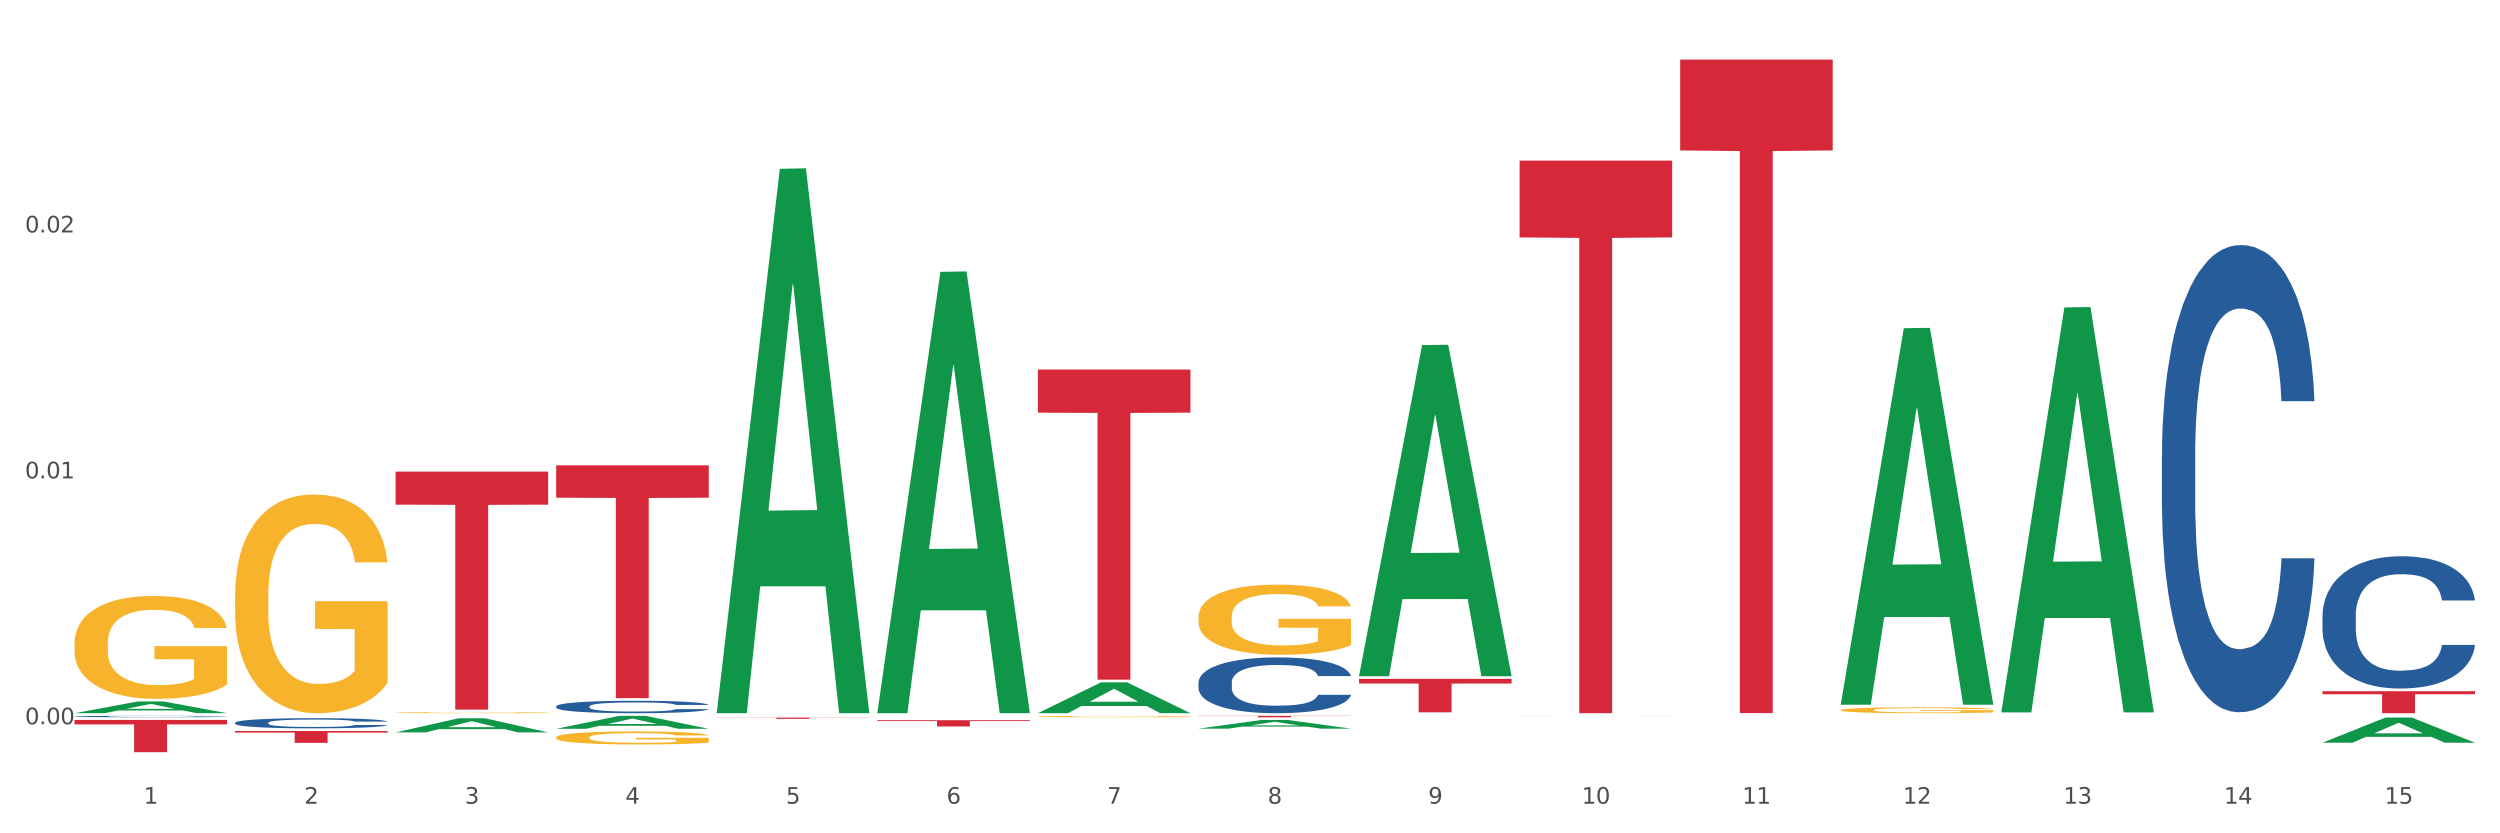 <?xml version="1.0" encoding="utf-8" standalone="no"?>
<!DOCTYPE svg PUBLIC "-//W3C//DTD SVG 1.1//EN"
  "http://www.w3.org/Graphics/SVG/1.1/DTD/svg11.dtd">
<svg xmlns:xlink="http://www.w3.org/1999/xlink" width="1080pt" height="360pt" viewBox="0 0 1080 360" xmlns="http://www.w3.org/2000/svg" version="1.1">
 <rect x="0" y="0" width="1080" height="360" fill="#333333" stroke="none"/>
 <defs>
  <style type="text/css">*{stroke-linejoin: round; stroke-linecap: butt}</style>
 </defs>
 <g id="figure_1">
  <g id="patch_1">
   <path d="M 0 360 
L 1080 360 
L 1080 0 
L 0 0 
z
" style="fill: #ffffff; stroke: #ffffff; stroke-linejoin: miter"/>
  </g>
  <g id="axes_1">
   <g id="matplotlib.axis_1">
    <g id="xtick_1">
     <g id="text_1">
      <!-- 1 -->
      <g style="fill: #4d4d4d" transform="translate(62.07 347.204) scale(0.096 -0.096)">
       <defs>
        <path id="DejaVuSans-31" d="M 794 531 
L 1825 531 
L 1825 4091 
L 703 3866 
L 703 4441 
L 1819 4666 
L 2450 4666 
L 2450 531 
L 3481 531 
L 3481 0 
L 794 0 
L 794 531 
z
" transform="scale(0.016)"/>
       </defs>
       <use xlink:href="#DejaVuSans-31"/>
      </g>
     </g>
    </g>
    <g id="xtick_2">
     <g id="text_2">
      <!-- 2 -->
      <g style="fill: #4d4d4d" transform="translate(131.436 347.204) scale(0.096 -0.096)">
       <defs>
        <path id="DejaVuSans-32" d="M 1228 531 
L 3431 531 
L 3431 0 
L 469 0 
L 469 531 
Q 828 903 1448 1529 
Q 2069 2156 2228 2338 
Q 2531 2678 2651 2914 
Q 2772 3150 2772 3378 
Q 2772 3750 2511 3984 
Q 2250 4219 1831 4219 
Q 1534 4219 1204 4116 
Q 875 4013 500 3803 
L 500 4441 
Q 881 4594 1212 4672 
Q 1544 4750 1819 4750 
Q 2544 4750 2975 4387 
Q 3406 4025 3406 3419 
Q 3406 3131 3298 2873 
Q 3191 2616 2906 2266 
Q 2828 2175 2409 1742 
Q 1991 1309 1228 531 
z
" transform="scale(0.016)"/>
       </defs>
       <use xlink:href="#DejaVuSans-32"/>
      </g>
     </g>
    </g>
    <g id="xtick_3">
     <g id="text_3">
      <!-- 3 -->
      <g style="fill: #4d4d4d" transform="translate(200.802 347.204) scale(0.096 -0.096)">
       <defs>
        <path id="DejaVuSans-33" d="M 2597 2516 
Q 3050 2419 3304 2112 
Q 3559 1806 3559 1356 
Q 3559 666 3084 287 
Q 2609 -91 1734 -91 
Q 1441 -91 1130 -33 
Q 819 25 488 141 
L 488 750 
Q 750 597 1062 519 
Q 1375 441 1716 441 
Q 2309 441 2620 675 
Q 2931 909 2931 1356 
Q 2931 1769 2642 2001 
Q 2353 2234 1838 2234 
L 1294 2234 
L 1294 2753 
L 1863 2753 
Q 2328 2753 2575 2939 
Q 2822 3125 2822 3475 
Q 2822 3834 2567 4026 
Q 2313 4219 1838 4219 
Q 1578 4219 1281 4162 
Q 984 4106 628 3988 
L 628 4550 
Q 988 4650 1302 4700 
Q 1616 4750 1894 4750 
Q 2613 4750 3031 4423 
Q 3450 4097 3450 3541 
Q 3450 3153 3228 2886 
Q 3006 2619 2597 2516 
z
" transform="scale(0.016)"/>
       </defs>
       <use xlink:href="#DejaVuSans-33"/>
      </g>
     </g>
    </g>
    <g id="xtick_4">
     <g id="text_4">
      <!-- 4 -->
      <g style="fill: #4d4d4d" transform="translate(270.169 347.204) scale(0.096 -0.096)">
       <defs>
        <path id="DejaVuSans-34" d="M 2419 4116 
L 825 1625 
L 2419 1625 
L 2419 4116 
z
M 2253 4666 
L 3047 4666 
L 3047 1625 
L 3713 1625 
L 3713 1100 
L 3047 1100 
L 3047 0 
L 2419 0 
L 2419 1100 
L 313 1100 
L 313 1709 
L 2253 4666 
z
" transform="scale(0.016)"/>
       </defs>
       <use xlink:href="#DejaVuSans-34"/>
      </g>
     </g>
    </g>
    <g id="xtick_5">
     <g id="text_5">
      <!-- 5 -->
      <g style="fill: #4d4d4d" transform="translate(339.535 347.204) scale(0.096 -0.096)">
       <defs>
        <path id="DejaVuSans-35" d="M 691 4666 
L 3169 4666 
L 3169 4134 
L 1269 4134 
L 1269 2991 
Q 1406 3038 1543 3061 
Q 1681 3084 1819 3084 
Q 2600 3084 3056 2656 
Q 3513 2228 3513 1497 
Q 3513 744 3044 326 
Q 2575 -91 1722 -91 
Q 1428 -91 1123 -41 
Q 819 9 494 109 
L 494 744 
Q 775 591 1075 516 
Q 1375 441 1709 441 
Q 2250 441 2565 725 
Q 2881 1009 2881 1497 
Q 2881 1984 2565 2268 
Q 2250 2553 1709 2553 
Q 1456 2553 1204 2497 
Q 953 2441 691 2322 
L 691 4666 
z
" transform="scale(0.016)"/>
       </defs>
       <use xlink:href="#DejaVuSans-35"/>
      </g>
     </g>
    </g>
    <g id="xtick_6">
     <g id="text_6">
      <!-- 6 -->
      <g style="fill: #4d4d4d" transform="translate(408.901 347.204) scale(0.096 -0.096)">
       <defs>
        <path id="DejaVuSans-36" d="M 2113 2584 
Q 1688 2584 1439 2293 
Q 1191 2003 1191 1497 
Q 1191 994 1439 701 
Q 1688 409 2113 409 
Q 2538 409 2786 701 
Q 3034 994 3034 1497 
Q 3034 2003 2786 2293 
Q 2538 2584 2113 2584 
z
M 3366 4563 
L 3366 3988 
Q 3128 4100 2886 4159 
Q 2644 4219 2406 4219 
Q 1781 4219 1451 3797 
Q 1122 3375 1075 2522 
Q 1259 2794 1537 2939 
Q 1816 3084 2150 3084 
Q 2853 3084 3261 2657 
Q 3669 2231 3669 1497 
Q 3669 778 3244 343 
Q 2819 -91 2113 -91 
Q 1303 -91 875 529 
Q 447 1150 447 2328 
Q 447 3434 972 4092 
Q 1497 4750 2381 4750 
Q 2619 4750 2861 4703 
Q 3103 4656 3366 4563 
z
" transform="scale(0.016)"/>
       </defs>
       <use xlink:href="#DejaVuSans-36"/>
      </g>
     </g>
    </g>
    <g id="xtick_7">
     <g id="text_7">
      <!-- 7 -->
      <g style="fill: #4d4d4d" transform="translate(478.267 347.204) scale(0.096 -0.096)">
       <defs>
        <path id="DejaVuSans-37" d="M 525 4666 
L 3525 4666 
L 3525 4397 
L 1831 0 
L 1172 0 
L 2766 4134 
L 525 4134 
L 525 4666 
z
" transform="scale(0.016)"/>
       </defs>
       <use xlink:href="#DejaVuSans-37"/>
      </g>
     </g>
    </g>
    <g id="xtick_8">
     <g id="text_8">
      <!-- 8 -->
      <g style="fill: #4d4d4d" transform="translate(547.634 347.204) scale(0.096 -0.096)">
       <defs>
        <path id="DejaVuSans-38" d="M 2034 2216 
Q 1584 2216 1326 1975 
Q 1069 1734 1069 1313 
Q 1069 891 1326 650 
Q 1584 409 2034 409 
Q 2484 409 2743 651 
Q 3003 894 3003 1313 
Q 3003 1734 2745 1975 
Q 2488 2216 2034 2216 
z
M 1403 2484 
Q 997 2584 770 2862 
Q 544 3141 544 3541 
Q 544 4100 942 4425 
Q 1341 4750 2034 4750 
Q 2731 4750 3128 4425 
Q 3525 4100 3525 3541 
Q 3525 3141 3298 2862 
Q 3072 2584 2669 2484 
Q 3125 2378 3379 2068 
Q 3634 1759 3634 1313 
Q 3634 634 3220 271 
Q 2806 -91 2034 -91 
Q 1263 -91 848 271 
Q 434 634 434 1313 
Q 434 1759 690 2068 
Q 947 2378 1403 2484 
z
M 1172 3481 
Q 1172 3119 1398 2916 
Q 1625 2713 2034 2713 
Q 2441 2713 2670 2916 
Q 2900 3119 2900 3481 
Q 2900 3844 2670 4047 
Q 2441 4250 2034 4250 
Q 1625 4250 1398 4047 
Q 1172 3844 1172 3481 
z
" transform="scale(0.016)"/>
       </defs>
       <use xlink:href="#DejaVuSans-38"/>
      </g>
     </g>
    </g>
    <g id="xtick_9">
     <g id="text_9">
      <!-- 9 -->
      <g style="fill: #4d4d4d" transform="translate(617 347.204) scale(0.096 -0.096)">
       <defs>
        <path id="DejaVuSans-39" d="M 703 97 
L 703 672 
Q 941 559 1184 500 
Q 1428 441 1663 441 
Q 2288 441 2617 861 
Q 2947 1281 2994 2138 
Q 2813 1869 2534 1725 
Q 2256 1581 1919 1581 
Q 1219 1581 811 2004 
Q 403 2428 403 3163 
Q 403 3881 828 4315 
Q 1253 4750 1959 4750 
Q 2769 4750 3195 4129 
Q 3622 3509 3622 2328 
Q 3622 1225 3098 567 
Q 2575 -91 1691 -91 
Q 1453 -91 1209 -44 
Q 966 3 703 97 
z
M 1959 2075 
Q 2384 2075 2632 2365 
Q 2881 2656 2881 3163 
Q 2881 3666 2632 3958 
Q 2384 4250 1959 4250 
Q 1534 4250 1286 3958 
Q 1038 3666 1038 3163 
Q 1038 2656 1286 2365 
Q 1534 2075 1959 2075 
z
" transform="scale(0.016)"/>
       </defs>
       <use xlink:href="#DejaVuSans-39"/>
      </g>
     </g>
    </g>
    <g id="xtick_10">
     <g id="text_10">
      <!-- 10 -->
      <g style="fill: #4d4d4d" transform="translate(683.312 347.204) scale(0.096 -0.096)">
       <defs>
        <path id="DejaVuSans-30" d="M 2034 4250 
Q 1547 4250 1301 3770 
Q 1056 3291 1056 2328 
Q 1056 1369 1301 889 
Q 1547 409 2034 409 
Q 2525 409 2770 889 
Q 3016 1369 3016 2328 
Q 3016 3291 2770 3770 
Q 2525 4250 2034 4250 
z
M 2034 4750 
Q 2819 4750 3233 4129 
Q 3647 3509 3647 2328 
Q 3647 1150 3233 529 
Q 2819 -91 2034 -91 
Q 1250 -91 836 529 
Q 422 1150 422 2328 
Q 422 3509 836 4129 
Q 1250 4750 2034 4750 
z
" transform="scale(0.016)"/>
       </defs>
       <use xlink:href="#DejaVuSans-31"/>
       <use xlink:href="#DejaVuSans-30" transform="translate(63.623 0)"/>
      </g>
     </g>
    </g>
    <g id="xtick_11">
     <g id="text_11">
      <!-- 11 -->
      <g style="fill: #4d4d4d" transform="translate(752.678 347.204) scale(0.096 -0.096)">
       <use xlink:href="#DejaVuSans-31"/>
       <use xlink:href="#DejaVuSans-31" transform="translate(63.623 0)"/>
      </g>
     </g>
    </g>
    <g id="xtick_12">
     <g id="text_12">
      <!-- 12 -->
      <g style="fill: #4d4d4d" transform="translate(822.044 347.204) scale(0.096 -0.096)">
       <use xlink:href="#DejaVuSans-31"/>
       <use xlink:href="#DejaVuSans-32" transform="translate(63.623 0)"/>
      </g>
     </g>
    </g>
    <g id="xtick_13">
     <g id="text_13">
      <!-- 13 -->
      <g style="fill: #4d4d4d" transform="translate(891.411 347.204) scale(0.096 -0.096)">
       <use xlink:href="#DejaVuSans-31"/>
       <use xlink:href="#DejaVuSans-33" transform="translate(63.623 0)"/>
      </g>
     </g>
    </g>
    <g id="xtick_14">
     <g id="text_14">
      <!-- 14 -->
      <g style="fill: #4d4d4d" transform="translate(960.777 347.204) scale(0.096 -0.096)">
       <use xlink:href="#DejaVuSans-31"/>
       <use xlink:href="#DejaVuSans-34" transform="translate(63.623 0)"/>
      </g>
     </g>
    </g>
    <g id="xtick_15">
     <g id="text_15">
      <!-- 15 -->
      <g style="fill: #4d4d4d" transform="translate(1030.143 347.204) scale(0.096 -0.096)">
       <use xlink:href="#DejaVuSans-31"/>
       <use xlink:href="#DejaVuSans-35" transform="translate(63.623 0)"/>
      </g>
     </g>
    </g>
    <g id="xtick_16"/>
    <g id="xtick_17"/>
    <g id="xtick_18"/>
    <g id="xtick_19"/>
    <g id="xtick_20"/>
    <g id="xtick_21"/>
    <g id="xtick_22"/>
    <g id="xtick_23"/>
    <g id="xtick_24"/>
    <g id="xtick_25"/>
    <g id="xtick_26"/>
    <g id="xtick_27"/>
    <g id="xtick_28"/>
    <g id="xtick_29"/>
   </g>
   <g id="matplotlib.axis_2">
    <g id="ytick_1">
     <g id="text_16">
      <!-- 0.00 -->
      <g style="fill: #4d4d4d" transform="translate(10.8 312.888) scale(0.096 -0.096)">
       <defs>
        <path id="DejaVuSans-2e" d="M 684 794 
L 1344 794 
L 1344 0 
L 684 0 
L 684 794 
z
" transform="scale(0.016)"/>
       </defs>
       <use xlink:href="#DejaVuSans-30"/>
       <use xlink:href="#DejaVuSans-2e" transform="translate(63.623 0)"/>
       <use xlink:href="#DejaVuSans-30" transform="translate(95.41 0)"/>
       <use xlink:href="#DejaVuSans-30" transform="translate(159.033 0)"/>
      </g>
     </g>
    </g>
    <g id="ytick_2">
     <g id="text_17">
      <!-- 0.01 -->
      <g style="fill: #4d4d4d" transform="translate(10.8 206.654) scale(0.096 -0.096)">
       <use xlink:href="#DejaVuSans-30"/>
       <use xlink:href="#DejaVuSans-2e" transform="translate(63.623 0)"/>
       <use xlink:href="#DejaVuSans-30" transform="translate(95.41 0)"/>
       <use xlink:href="#DejaVuSans-31" transform="translate(159.033 0)"/>
      </g>
     </g>
    </g>
    <g id="ytick_3">
     <g id="text_18">
      <!-- 0.02 -->
      <g style="fill: #4d4d4d" transform="translate(10.8 100.419) scale(0.096 -0.096)">
       <use xlink:href="#DejaVuSans-30"/>
       <use xlink:href="#DejaVuSans-2e" transform="translate(63.623 0)"/>
       <use xlink:href="#DejaVuSans-30" transform="translate(95.41 0)"/>
       <use xlink:href="#DejaVuSans-32" transform="translate(159.033 0)"/>
      </g>
     </g>
    </g>
    <g id="ytick_4"/>
    <g id="ytick_5"/>
    <g id="ytick_6"/>
   </g>
   <g id="PolyCollection_1">
    <path d="M 32.175 308.097 
L 32.243 308.093 
L 59.417 303.041 
L 70.695 303.037 
L 98.073 308.107 
L 85.029 308.107 
L 79.119 306.926 
L 51.061 306.926 
L 50.857 306.945 
L 45.151 308.107 
L 32.175 308.107 
L 32.175 308.097 
L 54.594 306.222 
L 75.586 306.217 
L 65.192 304.117 
L 65.056 304.108 
L 64.92 304.122 
L 54.526 306.217 
L 54.594 306.222 
L 32.175 308.097 
z
" clip-path="url(#p050e2d74fe)" style="fill: #109648"/>
    <path d="M 240.274 318.581 
L 240.351 318.576 
L 240.351 318.39 
L 240.507 318.231 
L 241.285 317.845 
L 242.452 317.526 
L 243.308 317.356 
L 244.164 317.217 
L 245.175 317.078 
L 246.42 316.934 
L 248.676 316.723 
L 250.077 316.615 
L 251.788 316.502 
L 254.9 316.337 
L 257.157 316.244 
L 259.491 316.167 
L 263.303 316.074 
L 265.793 316.033 
L 268.438 316.002 
L 271.628 315.982 
L 274.04 315.977 
L 279.33 315.992 
L 283.843 316.038 
L 286.021 316.074 
L 288.822 316.136 
L 290.3 316.177 
L 292.712 316.26 
L 295.202 316.368 
L 296.913 316.46 
L 299.481 316.635 
L 301.426 316.81 
L 303.215 317.027 
L 304.149 317.176 
L 304.849 317.315 
L 305.471 317.474 
L 306.094 317.727 
L 292.089 317.727 
L 291.545 317.546 
L 290.689 317.377 
L 289.444 317.212 
L 288.355 317.109 
L 286.488 316.98 
L 284.776 316.898 
L 282.987 316.836 
L 280.808 316.785 
L 279.097 316.759 
L 276.685 316.738 
L 271.939 316.744 
L 268.749 316.785 
L 266.571 316.836 
L 265.17 316.882 
L 263.925 316.934 
L 262.525 317.006 
L 260.891 317.114 
L 259.724 317.212 
L 258.557 317.335 
L 257.623 317.459 
L 256.768 317.603 
L 256.067 317.757 
L 255.523 317.917 
L 255.056 318.112 
L 254.667 318.437 
L 254.667 319.142 
L 254.823 319.301 
L 255.212 319.512 
L 255.678 319.672 
L 256.456 319.862 
L 257.157 319.991 
L 258.479 320.176 
L 259.957 320.331 
L 261.124 320.428 
L 262.291 320.511 
L 264.314 320.624 
L 266.571 320.717 
L 268.516 320.773 
L 271.161 320.825 
L 272.95 320.845 
L 274.506 320.856 
L 278.319 320.856 
L 281.042 320.84 
L 284.076 320.804 
L 286.41 320.758 
L 288.355 320.701 
L 290.533 320.609 
L 291.934 320.521 
L 291.934 319.445 
L 274.818 319.44 
L 274.818 318.725 
L 306.172 318.725 
L 306.172 320.825 
L 304.849 320.933 
L 303.371 321.031 
L 301.815 321.118 
L 299.481 321.226 
L 296.68 321.329 
L 294.19 321.401 
L 291.545 321.463 
L 288.433 321.519 
L 284.387 321.571 
L 281.897 321.592 
L 278.785 321.607 
L 275.129 321.612 
L 271.939 321.602 
L 268.827 321.576 
L 265.559 321.53 
L 262.369 321.463 
L 259.957 321.396 
L 257.546 321.314 
L 254.978 321.206 
L 252.955 321.103 
L 251.399 321.01 
L 249.688 320.892 
L 247.82 320.737 
L 246.42 320.598 
L 245.175 320.454 
L 243.853 320.269 
L 242.919 320.109 
L 241.985 319.909 
L 241.441 319.759 
L 240.818 319.528 
L 240.351 319.204 
L 240.274 318.581 
z
" clip-path="url(#p050e2d74fe)" style="fill: #f7b32b"/>
    <path d="M 448.372 309.548 
L 448.45 309.547 
L 448.45 309.529 
L 448.606 309.513 
L 449.384 309.474 
L 450.551 309.442 
L 451.407 309.425 
L 452.262 309.411 
L 453.274 309.397 
L 454.519 309.383 
L 456.775 309.362 
L 458.175 309.351 
L 459.887 309.34 
L 462.999 309.323 
L 465.255 309.314 
L 467.589 309.306 
L 471.402 309.297 
L 473.891 309.293 
L 476.536 309.29 
L 479.726 309.288 
L 482.138 309.287 
L 487.429 309.289 
L 491.941 309.293 
L 494.12 309.297 
L 496.92 309.303 
L 498.399 309.307 
L 500.811 309.316 
L 503.3 309.326 
L 505.012 309.336 
L 507.579 309.353 
L 509.524 309.371 
L 511.314 309.392 
L 512.247 309.407 
L 512.948 309.421 
L 513.57 309.437 
L 514.192 309.462 
L 500.188 309.462 
L 499.644 309.444 
L 498.788 309.427 
L 497.543 309.411 
L 496.454 309.401 
L 494.586 309.388 
L 492.875 309.379 
L 491.085 309.373 
L 488.907 309.368 
L 487.195 309.365 
L 484.783 309.363 
L 480.038 309.364 
L 476.848 309.368 
L 474.669 309.373 
L 473.269 309.378 
L 472.024 309.383 
L 470.624 309.39 
L 468.99 309.401 
L 467.823 309.411 
L 466.656 309.423 
L 465.722 309.436 
L 464.866 309.45 
L 464.166 309.465 
L 463.621 309.481 
L 463.155 309.501 
L 462.766 309.533 
L 462.766 309.604 
L 462.921 309.62 
L 463.31 309.641 
L 463.777 309.657 
L 464.555 309.676 
L 465.255 309.689 
L 466.578 309.708 
L 468.056 309.723 
L 469.223 309.733 
L 470.39 309.741 
L 472.413 309.752 
L 474.669 309.762 
L 476.614 309.767 
L 479.26 309.772 
L 481.049 309.775 
L 482.605 309.776 
L 486.417 309.776 
L 489.14 309.774 
L 492.175 309.77 
L 494.509 309.766 
L 496.454 309.76 
L 498.632 309.751 
L 500.033 309.742 
L 500.033 309.634 
L 482.916 309.634 
L 482.916 309.562 
L 514.27 309.562 
L 514.27 309.772 
L 512.948 309.783 
L 511.469 309.793 
L 509.913 309.802 
L 507.579 309.813 
L 504.778 309.823 
L 502.289 309.83 
L 499.644 309.836 
L 496.531 309.842 
L 492.486 309.847 
L 489.996 309.849 
L 486.884 309.851 
L 483.227 309.851 
L 480.038 309.85 
L 476.925 309.848 
L 473.658 309.843 
L 470.468 309.836 
L 468.056 309.83 
L 465.644 309.821 
L 463.077 309.811 
L 461.054 309.8 
L 459.498 309.791 
L 457.786 309.779 
L 455.919 309.764 
L 454.519 309.75 
L 453.274 309.735 
L 451.951 309.717 
L 451.018 309.701 
L 450.084 309.681 
L 449.539 309.666 
L 448.917 309.643 
L 448.45 309.61 
L 448.372 309.548 
z
" clip-path="url(#p050e2d74fe)" style="fill: #f7b32b"/>
    <path d="M 517.739 266.563 
L 517.816 266.536 
L 517.816 265.539 
L 517.972 264.681 
L 518.75 262.604 
L 519.917 260.888 
L 520.773 259.974 
L 521.629 259.226 
L 522.64 258.479 
L 523.885 257.704 
L 526.141 256.568 
L 527.542 255.987 
L 529.253 255.378 
L 532.365 254.492 
L 534.621 253.993 
L 536.956 253.578 
L 540.768 253.08 
L 543.257 252.858 
L 545.903 252.692 
L 549.093 252.581 
L 551.504 252.554 
L 556.795 252.637 
L 561.307 252.886 
L 563.486 253.08 
L 566.287 253.412 
L 567.765 253.633 
L 570.177 254.076 
L 572.666 254.658 
L 574.378 255.156 
L 576.946 256.098 
L 578.891 257.039 
L 580.68 258.202 
L 581.614 259.005 
L 582.314 259.752 
L 582.936 260.611 
L 583.559 261.967 
L 569.554 261.967 
L 569.01 260.998 
L 568.154 260.085 
L 566.909 259.199 
L 565.82 258.645 
L 563.953 257.953 
L 562.241 257.51 
L 560.452 257.177 
L 558.273 256.901 
L 556.562 256.762 
L 554.15 256.651 
L 549.404 256.679 
L 546.214 256.901 
L 544.035 257.177 
L 542.635 257.427 
L 541.39 257.704 
L 539.99 258.091 
L 538.356 258.673 
L 537.189 259.199 
L 536.022 259.863 
L 535.088 260.528 
L 534.232 261.303 
L 533.532 262.133 
L 532.988 262.992 
L 532.521 264.044 
L 532.132 265.788 
L 532.132 269.581 
L 532.287 270.44 
L 532.676 271.575 
L 533.143 272.433 
L 533.921 273.457 
L 534.621 274.15 
L 535.944 275.146 
L 537.422 275.977 
L 538.589 276.503 
L 539.756 276.946 
L 541.779 277.555 
L 544.035 278.054 
L 545.981 278.358 
L 548.626 278.635 
L 550.415 278.746 
L 551.971 278.801 
L 555.784 278.801 
L 558.507 278.718 
L 561.541 278.524 
L 563.875 278.275 
L 565.82 277.971 
L 567.998 277.472 
L 569.399 277.001 
L 569.399 271.215 
L 552.282 271.187 
L 552.282 267.339 
L 583.636 267.339 
L 583.636 278.635 
L 582.314 279.216 
L 580.836 279.742 
L 579.28 280.213 
L 576.946 280.795 
L 574.145 281.348 
L 571.655 281.736 
L 569.01 282.068 
L 565.898 282.373 
L 561.852 282.65 
L 559.362 282.76 
L 556.25 282.843 
L 552.594 282.871 
L 549.404 282.816 
L 546.292 282.677 
L 543.024 282.428 
L 539.834 282.068 
L 537.422 281.708 
L 535.01 281.265 
L 532.443 280.684 
L 530.42 280.13 
L 528.864 279.632 
L 527.153 278.995 
L 525.285 278.164 
L 523.885 277.417 
L 522.64 276.642 
L 521.317 275.645 
L 520.384 274.786 
L 519.45 273.707 
L 518.906 272.904 
L 518.283 271.658 
L 517.816 269.914 
L 517.739 266.563 
z
" clip-path="url(#p050e2d74fe)" style="fill: #f7b32b"/>
    <path d="M 795.203 306.747 
L 795.281 306.744 
L 795.281 306.661 
L 795.437 306.59 
L 796.215 306.416 
L 797.382 306.273 
L 798.238 306.197 
L 799.094 306.135 
L 800.105 306.072 
L 801.35 306.008 
L 803.606 305.913 
L 805.006 305.865 
L 806.718 305.814 
L 809.83 305.74 
L 812.086 305.698 
L 814.42 305.664 
L 818.233 305.622 
L 820.722 305.604 
L 823.368 305.59 
L 826.557 305.58 
L 828.969 305.578 
L 834.26 305.585 
L 838.772 305.606 
L 840.951 305.622 
L 843.752 305.65 
L 845.23 305.668 
L 847.642 305.705 
L 850.131 305.754 
L 851.843 305.795 
L 854.41 305.874 
L 856.355 305.952 
L 858.145 306.049 
L 859.078 306.116 
L 859.779 306.179 
L 860.401 306.25 
L 861.024 306.363 
L 847.019 306.363 
L 846.475 306.283 
L 845.619 306.206 
L 844.374 306.132 
L 843.285 306.086 
L 841.418 306.028 
L 839.706 305.992 
L 837.916 305.964 
L 835.738 305.941 
L 834.026 305.929 
L 831.615 305.92 
L 826.869 305.922 
L 823.679 305.941 
L 821.5 305.964 
L 820.1 305.985 
L 818.855 306.008 
L 817.455 306.04 
L 815.821 306.089 
L 814.654 306.132 
L 813.487 306.188 
L 812.553 306.243 
L 811.697 306.308 
L 810.997 306.377 
L 810.453 306.449 
L 809.986 306.537 
L 809.597 306.682 
L 809.597 306.998 
L 809.752 307.07 
L 810.141 307.165 
L 810.608 307.236 
L 811.386 307.322 
L 812.086 307.379 
L 813.409 307.463 
L 814.887 307.532 
L 816.054 307.576 
L 817.221 307.613 
L 819.244 307.663 
L 821.5 307.705 
L 823.445 307.73 
L 826.091 307.753 
L 827.88 307.763 
L 829.436 307.767 
L 833.248 307.767 
L 835.971 307.76 
L 839.006 307.744 
L 841.34 307.723 
L 843.285 307.698 
L 845.463 307.657 
L 846.864 307.617 
L 846.864 307.135 
L 829.747 307.132 
L 829.747 306.811 
L 861.101 306.811 
L 861.101 307.753 
L 859.779 307.802 
L 858.3 307.846 
L 856.744 307.885 
L 854.41 307.934 
L 851.61 307.98 
L 849.12 308.012 
L 846.475 308.04 
L 843.363 308.065 
L 839.317 308.088 
L 836.827 308.098 
L 833.715 308.104 
L 830.059 308.107 
L 826.869 308.102 
L 823.757 308.091 
L 820.489 308.07 
L 817.299 308.04 
L 814.887 308.01 
L 812.475 307.973 
L 809.908 307.924 
L 807.885 307.878 
L 806.329 307.837 
L 804.617 307.784 
L 802.75 307.714 
L 801.35 307.652 
L 800.105 307.587 
L 798.782 307.504 
L 797.849 307.433 
L 796.915 307.342 
L 796.37 307.275 
L 795.748 307.172 
L 795.281 307.026 
L 795.203 306.747 
z
" clip-path="url(#p050e2d74fe)" style="fill: #f7b32b"/>
    <path d="M 101.541 315.778 
L 167.439 315.778 
L 167.439 316.492 
L 141.517 316.497 
L 141.517 320.917 
L 127.307 320.917 
L 127.307 316.497 
L 101.541 316.492 
L 101.541 315.783 
L 101.541 315.778 
z
" clip-path="url(#p050e2d74fe)" style="fill: #d62839"/>
    <path d="M 32.175 278.002 
L 32.253 277.961 
L 32.253 276.501 
L 32.408 275.243 
L 33.186 272.199 
L 34.353 269.683 
L 35.209 268.344 
L 36.065 267.249 
L 37.076 266.153 
L 38.321 265.017 
L 40.578 263.353 
L 41.978 262.501 
L 43.69 261.608 
L 46.802 260.31 
L 49.058 259.579 
L 51.392 258.971 
L 55.204 258.24 
L 57.694 257.916 
L 60.339 257.672 
L 63.529 257.51 
L 65.941 257.469 
L 71.231 257.591 
L 75.744 257.956 
L 77.922 258.24 
L 80.723 258.727 
L 82.201 259.052 
L 84.613 259.701 
L 87.103 260.553 
L 88.815 261.284 
L 91.382 262.663 
L 93.327 264.043 
L 95.116 265.747 
L 96.05 266.924 
L 96.75 268.02 
L 97.373 269.278 
L 97.995 271.266 
L 83.991 271.266 
L 83.446 269.846 
L 82.59 268.507 
L 81.346 267.208 
L 80.256 266.396 
L 78.389 265.382 
L 76.677 264.733 
L 74.888 264.246 
L 72.71 263.84 
L 70.998 263.637 
L 68.586 263.475 
L 63.84 263.515 
L 60.65 263.84 
L 58.472 264.246 
L 57.071 264.611 
L 55.827 265.017 
L 54.426 265.585 
L 52.792 266.437 
L 51.625 267.208 
L 50.458 268.182 
L 49.525 269.156 
L 48.669 270.292 
L 47.969 271.509 
L 47.424 272.767 
L 46.957 274.309 
L 46.568 276.866 
L 46.568 282.425 
L 46.724 283.683 
L 47.113 285.347 
L 47.58 286.605 
L 48.358 288.106 
L 49.058 289.12 
L 50.381 290.581 
L 51.859 291.799 
L 53.026 292.57 
L 54.193 293.219 
L 56.216 294.112 
L 58.472 294.842 
L 60.417 295.288 
L 63.062 295.694 
L 64.852 295.857 
L 66.408 295.938 
L 70.22 295.938 
L 72.943 295.816 
L 75.977 295.532 
L 78.311 295.167 
L 80.256 294.72 
L 82.435 293.99 
L 83.835 293.3 
L 83.835 284.819 
L 66.719 284.779 
L 66.719 279.138 
L 98.073 279.138 
L 98.073 295.694 
L 96.75 296.546 
L 95.272 297.317 
L 93.716 298.007 
L 91.382 298.859 
L 88.581 299.671 
L 86.091 300.239 
L 83.446 300.726 
L 80.334 301.172 
L 76.288 301.578 
L 73.799 301.74 
L 70.687 301.862 
L 67.03 301.903 
L 63.84 301.822 
L 60.728 301.619 
L 57.461 301.253 
L 54.271 300.726 
L 51.859 300.198 
L 49.447 299.549 
L 46.879 298.697 
L 44.857 297.885 
L 43.301 297.155 
L 41.589 296.222 
L 39.722 295.004 
L 38.321 293.909 
L 37.076 292.773 
L 35.754 291.312 
L 34.82 290.054 
L 33.887 288.471 
L 33.342 287.294 
L 32.72 285.468 
L 32.253 282.912 
L 32.175 278.002 
z
" clip-path="url(#p050e2d74fe)" style="fill: #f7b32b"/>
    <path d="M 1003.302 298.584 
L 1069.2 298.584 
L 1069.2 299.907 
L 1043.278 299.916 
L 1043.278 308.107 
L 1029.068 308.107 
L 1029.068 299.916 
L 1003.302 299.907 
L 1003.302 298.592 
L 1003.302 298.584 
z
" clip-path="url(#p050e2d74fe)" style="fill: #d62839"/>
    <path d="M 725.837 25.759 
L 791.735 25.759 
L 791.735 64.989 
L 765.813 65.254 
L 765.813 308.055 
L 751.603 308.055 
L 751.603 65.254 
L 725.837 64.989 
L 725.837 26.025 
L 725.837 25.759 
z
" clip-path="url(#p050e2d74fe)" style="fill: #d62839"/>
    <path d="M 656.471 69.383 
L 722.369 69.383 
L 722.369 102.558 
L 696.447 102.782 
L 696.447 308.107 
L 682.237 308.107 
L 682.237 102.782 
L 656.471 102.558 
L 656.471 69.607 
L 656.471 69.383 
z
" clip-path="url(#p050e2d74fe)" style="fill: #d62839"/>
    <path d="M 587.105 293.282 
L 653.003 293.282 
L 653.003 295.289 
L 627.081 295.303 
L 627.081 307.726 
L 612.871 307.726 
L 612.871 295.303 
L 587.105 295.289 
L 587.105 293.295 
L 587.105 293.282 
z
" clip-path="url(#p050e2d74fe)" style="fill: #d62839"/>
    <path d="M 170.907 307.875 
L 170.985 307.875 
L 170.985 307.861 
L 171.141 307.848 
L 171.919 307.819 
L 173.086 307.794 
L 173.942 307.781 
L 174.798 307.771 
L 175.809 307.76 
L 177.054 307.749 
L 179.31 307.733 
L 180.71 307.725 
L 182.422 307.716 
L 185.534 307.704 
L 187.79 307.696 
L 190.124 307.691 
L 193.937 307.683 
L 196.426 307.68 
L 199.072 307.678 
L 202.261 307.676 
L 204.673 307.676 
L 209.964 307.677 
L 214.476 307.681 
L 216.655 307.683 
L 219.456 307.688 
L 220.934 307.691 
L 223.346 307.698 
L 225.835 307.706 
L 227.547 307.713 
L 230.114 307.726 
L 232.059 307.74 
L 233.849 307.756 
L 234.783 307.768 
L 235.483 307.778 
L 236.105 307.79 
L 236.728 307.81 
L 222.723 307.81 
L 222.179 307.796 
L 221.323 307.783 
L 220.078 307.77 
L 218.989 307.763 
L 217.122 307.753 
L 215.41 307.746 
L 213.62 307.742 
L 211.442 307.738 
L 209.73 307.736 
L 207.319 307.734 
L 202.573 307.735 
L 199.383 307.738 
L 197.204 307.742 
L 195.804 307.745 
L 194.559 307.749 
L 193.159 307.755 
L 191.525 307.763 
L 190.358 307.77 
L 189.191 307.78 
L 188.257 307.789 
L 187.401 307.8 
L 186.701 307.812 
L 186.157 307.824 
L 185.69 307.839 
L 185.301 307.864 
L 185.301 307.918 
L 185.456 307.93 
L 185.845 307.946 
L 186.312 307.958 
L 187.09 307.973 
L 187.79 307.983 
L 189.113 307.997 
L 190.591 308.009 
L 191.758 308.016 
L 192.925 308.023 
L 194.948 308.031 
L 197.204 308.038 
L 199.149 308.043 
L 201.795 308.047 
L 203.584 308.048 
L 205.14 308.049 
L 208.952 308.049 
L 211.675 308.048 
L 214.71 308.045 
L 217.044 308.041 
L 218.989 308.037 
L 221.167 308.03 
L 222.568 308.023 
L 222.568 307.941 
L 205.451 307.941 
L 205.451 307.886 
L 236.805 307.886 
L 236.805 308.047 
L 235.483 308.055 
L 234.004 308.062 
L 232.448 308.069 
L 230.114 308.077 
L 227.314 308.085 
L 224.824 308.091 
L 222.179 308.095 
L 219.067 308.1 
L 215.021 308.104 
L 212.531 308.105 
L 209.419 308.106 
L 205.763 308.107 
L 202.573 308.106 
L 199.461 308.104 
L 196.193 308.101 
L 193.003 308.095 
L 190.591 308.09 
L 188.179 308.084 
L 185.612 308.076 
L 183.589 308.068 
L 182.033 308.061 
L 180.321 308.052 
L 178.454 308.04 
L 177.054 308.029 
L 175.809 308.018 
L 174.486 308.004 
L 173.553 307.992 
L 172.619 307.977 
L 172.074 307.965 
L 171.452 307.947 
L 170.985 307.923 
L 170.907 307.875 
z
" clip-path="url(#p050e2d74fe)" style="fill: #f7b32b"/>
    <path d="M 517.739 309.241 
L 583.636 309.241 
L 583.636 309.33 
L 557.715 309.33 
L 557.715 309.882 
L 543.504 309.882 
L 543.504 309.33 
L 517.739 309.33 
L 517.739 309.241 
L 517.739 309.241 
z
" clip-path="url(#p050e2d74fe)" style="fill: #d62839"/>
    <path d="M 379.006 311.132 
L 444.904 311.132 
L 444.904 311.505 
L 418.982 311.508 
L 418.982 313.82 
L 404.772 313.82 
L 404.772 311.508 
L 379.006 311.505 
L 379.006 311.134 
L 379.006 311.132 
z
" clip-path="url(#p050e2d74fe)" style="fill: #d62839"/>
    <path d="M 309.64 310.012 
L 375.538 310.012 
L 375.538 310.087 
L 349.616 310.087 
L 349.616 310.549 
L 335.406 310.549 
L 335.406 310.087 
L 309.64 310.087 
L 309.64 310.013 
L 309.64 310.012 
z
" clip-path="url(#p050e2d74fe)" style="fill: #d62839"/>
    <path d="M 240.274 201.037 
L 306.172 201.037 
L 306.172 215.011 
L 280.25 215.106 
L 280.25 301.596 
L 266.039 301.596 
L 266.039 215.106 
L 240.274 215.011 
L 240.274 201.131 
L 240.274 201.037 
z
" clip-path="url(#p050e2d74fe)" style="fill: #d62839"/>
    <path d="M 1003.302 265.976 
L 1003.38 265.924 
L 1003.38 264.462 
L 1003.614 262.479 
L 1004.47 258.825 
L 1005.561 256.059 
L 1007.43 252.823 
L 1008.443 251.466 
L 1009.767 249.952 
L 1012.494 247.499 
L 1015.609 245.411 
L 1017.79 244.263 
L 1019.426 243.532 
L 1023.087 242.227 
L 1025.19 241.653 
L 1027.371 241.183 
L 1029.241 240.87 
L 1032.356 240.505 
L 1034.849 240.348 
L 1037.731 240.296 
L 1040.146 240.348 
L 1043.339 240.557 
L 1048.013 241.183 
L 1049.805 241.549 
L 1052.219 242.175 
L 1054.712 243.01 
L 1056.737 243.845 
L 1059.074 245.046 
L 1061.489 246.611 
L 1063.825 248.595 
L 1065.461 250.422 
L 1066.785 252.353 
L 1067.954 254.702 
L 1068.811 257.259 
L 1069.2 259.399 
L 1054.945 259.399 
L 1054.556 257.468 
L 1053.777 255.38 
L 1052.998 253.971 
L 1052.141 252.823 
L 1050.817 251.518 
L 1049.649 250.683 
L 1047.701 249.691 
L 1045.91 249.065 
L 1044.43 248.699 
L 1042.638 248.386 
L 1038.822 248.073 
L 1036.095 248.073 
L 1034.382 248.177 
L 1032.278 248.438 
L 1030.487 248.804 
L 1028.384 249.43 
L 1026.748 250.109 
L 1025.112 250.996 
L 1024.178 251.622 
L 1022.775 252.77 
L 1021.841 253.71 
L 1020.594 255.328 
L 1019.893 256.476 
L 1018.647 259.451 
L 1018.102 261.644 
L 1017.868 263.157 
L 1017.712 264.828 
L 1017.712 272.97 
L 1018.18 276.624 
L 1018.569 278.19 
L 1019.192 279.964 
L 1020.361 282.261 
L 1022.074 284.505 
L 1023.866 286.123 
L 1025.346 287.115 
L 1026.748 287.846 
L 1028.15 288.42 
L 1029.864 288.942 
L 1031.266 289.255 
L 1033.369 289.568 
L 1035.862 289.725 
L 1037.809 289.725 
L 1041.781 289.464 
L 1043.573 289.203 
L 1045.287 288.837 
L 1047.156 288.263 
L 1048.636 287.637 
L 1049.493 287.167 
L 1050.895 286.175 
L 1051.986 285.132 
L 1052.92 283.931 
L 1053.543 282.887 
L 1054.244 281.321 
L 1054.79 279.547 
L 1054.945 278.607 
L 1069.2 278.607 
L 1068.888 280.486 
L 1068.343 282.313 
L 1067.253 284.766 
L 1066.396 286.175 
L 1065.072 287.898 
L 1063.67 289.359 
L 1061.722 290.977 
L 1059.931 292.178 
L 1058.061 293.222 
L 1056.036 294.161 
L 1052.375 295.466 
L 1051.051 295.832 
L 1048.247 296.458 
L 1046.066 296.823 
L 1042.872 297.189 
L 1039.6 297.397 
L 1036.173 297.45 
L 1033.135 297.345 
L 1029.786 297.032 
L 1027.683 296.719 
L 1025.346 296.249 
L 1022.62 295.518 
L 1020.049 294.631 
L 1017.634 293.587 
L 1015.376 292.387 
L 1013.272 291.03 
L 1010.546 288.785 
L 1008.521 286.593 
L 1007.041 284.557 
L 1006.028 282.835 
L 1005.016 280.643 
L 1004.47 279.129 
L 1003.614 275.475 
L 1003.302 272.083 
L 1003.302 265.976 
z
" clip-path="url(#p050e2d74fe)" style="fill: #255c99"/>
    <path d="M 933.936 196.557 
L 934.014 196.372 
L 934.014 191.211 
L 934.247 184.207 
L 935.104 171.305 
L 936.195 161.536 
L 938.064 150.108 
L 939.077 145.316 
L 940.401 139.971 
L 943.127 131.308 
L 946.243 123.935 
L 948.424 119.88 
L 950.06 117.299 
L 953.721 112.691 
L 955.824 110.664 
L 958.005 109.005 
L 959.874 107.899 
L 962.99 106.609 
L 965.483 106.056 
L 968.365 105.871 
L 970.779 106.056 
L 973.973 106.793 
L 978.647 109.005 
L 980.438 110.295 
L 982.853 112.507 
L 985.346 115.456 
L 987.371 118.405 
L 989.708 122.645 
L 992.122 128.174 
L 994.459 135.178 
L 996.095 141.629 
L 997.419 148.449 
L 998.587 156.744 
L 999.444 165.775 
L 999.834 173.332 
L 985.579 173.332 
L 985.19 166.513 
L 984.411 159.14 
L 983.632 154.163 
L 982.775 150.108 
L 981.451 145.5 
L 980.283 142.551 
L 978.335 139.049 
L 976.544 136.837 
L 975.064 135.547 
L 973.272 134.441 
L 969.455 133.335 
L 966.729 133.335 
L 965.015 133.704 
L 962.912 134.625 
L 961.121 135.916 
L 959.018 138.127 
L 957.382 140.524 
L 955.746 143.657 
L 954.811 145.869 
L 953.409 149.924 
L 952.475 153.242 
L 951.228 158.955 
L 950.527 163.011 
L 949.281 173.517 
L 948.736 181.258 
L 948.502 186.603 
L 948.346 192.502 
L 948.346 221.255 
L 948.814 234.158 
L 949.203 239.687 
L 949.826 245.954 
L 950.995 254.064 
L 952.708 261.99 
L 954.5 267.704 
L 955.98 271.206 
L 957.382 273.787 
L 958.784 275.814 
L 960.498 277.657 
L 961.9 278.763 
L 964.003 279.869 
L 966.495 280.422 
L 968.443 280.422 
L 972.415 279.5 
L 974.207 278.579 
L 975.92 277.289 
L 977.79 275.261 
L 979.27 273.049 
L 980.127 271.39 
L 981.529 267.888 
L 982.619 264.202 
L 983.554 259.963 
L 984.177 256.276 
L 984.878 250.747 
L 985.423 244.48 
L 985.579 241.162 
L 999.834 241.162 
L 999.522 247.797 
L 998.977 254.249 
L 997.886 262.912 
L 997.03 267.888 
L 995.705 273.971 
L 994.303 279.132 
L 992.356 284.846 
L 990.564 289.085 
L 988.695 292.771 
L 986.67 296.089 
L 983.009 300.697 
L 981.685 301.987 
L 978.88 304.199 
L 976.699 305.489 
L 973.506 306.78 
L 970.234 307.517 
L 966.807 307.701 
L 963.769 307.333 
L 960.42 306.227 
L 958.317 305.121 
L 955.98 303.462 
L 953.253 300.881 
L 950.683 297.748 
L 948.268 294.062 
L 946.009 289.822 
L 943.906 285.03 
L 941.18 277.104 
L 939.155 269.363 
L 937.675 262.174 
L 936.662 256.092 
L 935.65 248.35 
L 935.104 243.005 
L 934.247 230.103 
L 933.936 218.122 
L 933.936 196.557 
z
" clip-path="url(#p050e2d74fe)" style="fill: #255c99"/>
    <path d="M 517.739 294.834 
L 517.816 294.812 
L 517.816 294.196 
L 518.05 293.36 
L 518.907 291.819 
L 519.997 290.652 
L 521.867 289.288 
L 522.88 288.715 
L 524.204 288.077 
L 526.93 287.043 
L 530.046 286.162 
L 532.227 285.678 
L 533.863 285.37 
L 537.523 284.819 
L 539.627 284.577 
L 541.808 284.379 
L 543.677 284.247 
L 546.793 284.093 
L 549.285 284.027 
L 552.167 284.005 
L 554.582 284.027 
L 557.776 284.115 
L 562.449 284.379 
L 564.241 284.533 
L 566.656 284.797 
L 569.148 285.15 
L 571.173 285.502 
L 573.51 286.008 
L 575.925 286.668 
L 578.262 287.505 
L 579.898 288.275 
L 581.222 289.09 
L 582.39 290.08 
L 583.247 291.159 
L 583.636 292.061 
L 569.382 292.061 
L 568.992 291.247 
L 568.214 290.366 
L 567.435 289.772 
L 566.578 289.288 
L 565.254 288.737 
L 564.085 288.385 
L 562.138 287.967 
L 560.346 287.703 
L 558.866 287.549 
L 557.075 287.417 
L 553.258 287.285 
L 550.532 287.285 
L 548.818 287.329 
L 546.715 287.439 
L 544.923 287.593 
L 542.82 287.857 
L 541.184 288.143 
L 539.549 288.517 
L 538.614 288.781 
L 537.212 289.266 
L 536.277 289.662 
L 535.031 290.344 
L 534.33 290.828 
L 533.084 292.083 
L 532.538 293.007 
L 532.305 293.646 
L 532.149 294.35 
L 532.149 297.784 
L 532.616 299.325 
L 533.006 299.985 
L 533.629 300.733 
L 534.797 301.702 
L 536.511 302.648 
L 538.302 303.33 
L 539.782 303.749 
L 541.184 304.057 
L 542.587 304.299 
L 544.3 304.519 
L 545.702 304.651 
L 547.805 304.783 
L 550.298 304.849 
L 552.245 304.849 
L 556.218 304.739 
L 558.009 304.629 
L 559.723 304.475 
L 561.593 304.233 
L 563.073 303.969 
L 563.929 303.771 
L 565.331 303.352 
L 566.422 302.912 
L 567.357 302.406 
L 567.98 301.966 
L 568.681 301.305 
L 569.226 300.557 
L 569.382 300.161 
L 583.636 300.161 
L 583.325 300.953 
L 582.78 301.724 
L 581.689 302.758 
L 580.832 303.352 
L 579.508 304.079 
L 578.106 304.695 
L 576.159 305.377 
L 574.367 305.884 
L 572.498 306.324 
L 570.472 306.72 
L 566.811 307.27 
L 565.487 307.424 
L 562.683 307.689 
L 560.502 307.843 
L 557.308 307.997 
L 554.037 308.085 
L 550.61 308.107 
L 547.572 308.063 
L 544.222 307.931 
L 542.119 307.799 
L 539.782 307.601 
L 537.056 307.292 
L 534.486 306.918 
L 532.071 306.478 
L 529.812 305.972 
L 527.709 305.399 
L 524.983 304.453 
L 522.957 303.529 
L 521.477 302.67 
L 520.465 301.944 
L 519.452 301.019 
L 518.907 300.381 
L 518.05 298.84 
L 517.739 297.41 
L 517.739 294.834 
z
" clip-path="url(#p050e2d74fe)" style="fill: #255c99"/>
    <path d="M 240.274 305.146 
L 240.352 305.141 
L 240.352 305.003 
L 240.585 304.817 
L 241.442 304.473 
L 242.533 304.213 
L 244.402 303.908 
L 245.415 303.78 
L 246.739 303.638 
L 249.465 303.407 
L 252.581 303.211 
L 254.762 303.103 
L 256.398 303.034 
L 260.059 302.911 
L 262.162 302.857 
L 264.343 302.813 
L 266.212 302.784 
L 269.328 302.749 
L 271.821 302.734 
L 274.703 302.73 
L 277.117 302.734 
L 280.311 302.754 
L 284.985 302.813 
L 286.776 302.847 
L 289.191 302.906 
L 291.683 302.985 
L 293.709 303.064 
L 296.045 303.176 
L 298.46 303.324 
L 300.797 303.51 
L 302.433 303.682 
L 303.757 303.864 
L 304.925 304.085 
L 305.782 304.326 
L 306.172 304.527 
L 291.917 304.527 
L 291.528 304.345 
L 290.749 304.149 
L 289.97 304.016 
L 289.113 303.908 
L 287.789 303.785 
L 286.62 303.707 
L 284.673 303.614 
L 282.881 303.555 
L 281.401 303.52 
L 279.61 303.491 
L 275.793 303.461 
L 273.067 303.461 
L 271.353 303.471 
L 269.25 303.496 
L 267.458 303.53 
L 265.355 303.589 
L 263.72 303.653 
L 262.084 303.736 
L 261.149 303.795 
L 259.747 303.903 
L 258.812 303.992 
L 257.566 304.144 
L 256.865 304.252 
L 255.619 304.532 
L 255.073 304.738 
L 254.84 304.88 
L 254.684 305.038 
L 254.684 305.804 
L 255.151 306.147 
L 255.541 306.295 
L 256.164 306.462 
L 257.332 306.678 
L 259.046 306.889 
L 260.838 307.041 
L 262.318 307.134 
L 263.72 307.203 
L 265.122 307.257 
L 266.835 307.306 
L 268.237 307.336 
L 270.341 307.365 
L 272.833 307.38 
L 274.78 307.38 
L 278.753 307.355 
L 280.545 307.331 
L 282.258 307.297 
L 284.128 307.243 
L 285.608 307.184 
L 286.465 307.139 
L 287.867 307.046 
L 288.957 306.948 
L 289.892 306.835 
L 290.515 306.737 
L 291.216 306.589 
L 291.761 306.422 
L 291.917 306.334 
L 306.172 306.334 
L 305.86 306.511 
L 305.315 306.683 
L 304.224 306.914 
L 303.367 307.046 
L 302.043 307.208 
L 300.641 307.346 
L 298.694 307.498 
L 296.902 307.611 
L 295.033 307.709 
L 293.008 307.797 
L 289.347 307.92 
L 288.022 307.955 
L 285.218 308.014 
L 283.037 308.048 
L 279.844 308.082 
L 276.572 308.102 
L 273.145 308.107 
L 270.107 308.097 
L 266.757 308.068 
L 264.654 308.038 
L 262.318 307.994 
L 259.591 307.925 
L 257.021 307.842 
L 254.606 307.743 
L 252.347 307.63 
L 250.244 307.503 
L 247.518 307.292 
L 245.493 307.085 
L 244.013 306.894 
L 243 306.732 
L 241.987 306.526 
L 241.442 306.383 
L 240.585 306.039 
L 240.274 305.72 
L 240.274 305.146 
z
" clip-path="url(#p050e2d74fe)" style="fill: #255c99"/>
    <path d="M 101.541 312.226 
L 101.619 312.222 
L 101.619 312.11 
L 101.853 311.957 
L 102.71 311.677 
L 103.8 311.464 
L 105.67 311.216 
L 106.682 311.111 
L 108.006 310.995 
L 110.733 310.807 
L 113.848 310.646 
L 116.029 310.558 
L 117.665 310.502 
L 121.326 310.401 
L 123.429 310.357 
L 125.61 310.321 
L 127.48 310.297 
L 130.595 310.269 
L 133.088 310.257 
L 135.97 310.253 
L 138.385 310.257 
L 141.578 310.273 
L 146.252 310.321 
L 148.044 310.349 
L 150.458 310.397 
L 152.951 310.462 
L 154.976 310.526 
L 157.313 310.618 
L 159.728 310.738 
L 162.064 310.891 
L 163.7 311.031 
L 165.024 311.179 
L 166.193 311.36 
L 167.05 311.556 
L 167.439 311.721 
L 153.185 311.721 
L 152.795 311.572 
L 152.016 311.412 
L 151.237 311.304 
L 150.38 311.216 
L 149.056 311.115 
L 147.888 311.051 
L 145.941 310.975 
L 144.149 310.927 
L 142.669 310.899 
L 140.877 310.875 
L 137.061 310.851 
L 134.334 310.851 
L 132.621 310.859 
L 130.518 310.879 
L 128.726 310.907 
L 126.623 310.955 
L 124.987 311.007 
L 123.351 311.075 
L 122.417 311.123 
L 121.015 311.212 
L 120.08 311.284 
L 118.834 311.408 
L 118.133 311.496 
L 116.886 311.725 
L 116.341 311.893 
L 116.107 312.01 
L 115.952 312.138 
L 115.952 312.764 
L 116.419 313.044 
L 116.808 313.165 
L 117.431 313.301 
L 118.6 313.477 
L 120.314 313.65 
L 122.105 313.774 
L 123.585 313.85 
L 124.987 313.907 
L 126.389 313.951 
L 128.103 313.991 
L 129.505 314.015 
L 131.608 314.039 
L 134.101 314.051 
L 136.048 314.051 
L 140.021 314.031 
L 141.812 314.011 
L 143.526 313.983 
L 145.395 313.939 
L 146.875 313.89 
L 147.732 313.854 
L 149.134 313.778 
L 150.225 313.698 
L 151.159 313.606 
L 151.783 313.526 
L 152.484 313.405 
L 153.029 313.269 
L 153.185 313.197 
L 167.439 313.197 
L 167.128 313.341 
L 166.582 313.481 
L 165.492 313.67 
L 164.635 313.778 
L 163.311 313.911 
L 161.909 314.023 
L 159.961 314.147 
L 158.17 314.239 
L 156.3 314.32 
L 154.275 314.392 
L 150.614 314.492 
L 149.29 314.52 
L 146.486 314.568 
L 144.305 314.596 
L 141.111 314.624 
L 137.84 314.64 
L 134.412 314.644 
L 131.374 314.636 
L 128.025 314.612 
L 125.922 314.588 
L 123.585 314.552 
L 120.859 314.496 
L 118.288 314.428 
L 115.874 314.348 
L 113.615 314.255 
L 111.512 314.151 
L 108.785 313.979 
L 106.76 313.81 
L 105.28 313.654 
L 104.267 313.522 
L 103.255 313.353 
L 102.71 313.237 
L 101.853 312.956 
L 101.541 312.695 
L 101.541 312.226 
z
" clip-path="url(#p050e2d74fe)" style="fill: #255c99"/>
    <path d="M 32.175 309.521 
L 32.253 309.52 
L 32.253 309.504 
L 32.487 309.483 
L 33.343 309.443 
L 34.434 309.413 
L 36.303 309.377 
L 37.316 309.362 
L 38.64 309.346 
L 41.366 309.319 
L 44.482 309.296 
L 46.663 309.284 
L 48.299 309.276 
L 51.96 309.262 
L 54.063 309.256 
L 56.244 309.25 
L 58.114 309.247 
L 61.229 309.243 
L 63.722 309.241 
L 66.604 309.241 
L 69.019 309.241 
L 72.212 309.244 
L 76.886 309.25 
L 78.677 309.254 
L 81.092 309.261 
L 83.585 309.27 
L 85.61 309.279 
L 87.947 309.292 
L 90.361 309.31 
L 92.698 309.331 
L 94.334 309.351 
L 95.658 309.372 
L 96.827 309.398 
L 97.683 309.426 
L 98.073 309.449 
L 83.818 309.449 
L 83.429 309.428 
L 82.65 309.405 
L 81.871 309.39 
L 81.014 309.377 
L 79.69 309.363 
L 78.522 309.354 
L 76.574 309.343 
L 74.783 309.336 
L 73.303 309.332 
L 71.511 309.329 
L 67.694 309.325 
L 64.968 309.325 
L 63.255 309.327 
L 61.151 309.329 
L 59.36 309.333 
L 57.257 309.34 
L 55.621 309.348 
L 53.985 309.357 
L 53.05 309.364 
L 51.648 309.377 
L 50.714 309.387 
L 49.467 309.405 
L 48.766 309.417 
L 47.52 309.45 
L 46.975 309.473 
L 46.741 309.49 
L 46.585 309.508 
L 46.585 309.597 
L 47.053 309.637 
L 47.442 309.654 
L 48.065 309.673 
L 49.234 309.698 
L 50.947 309.723 
L 52.739 309.74 
L 54.219 309.751 
L 55.621 309.759 
L 57.023 309.765 
L 58.737 309.771 
L 60.139 309.774 
L 62.242 309.778 
L 64.734 309.779 
L 66.682 309.779 
L 70.654 309.777 
L 72.446 309.774 
L 74.16 309.77 
L 76.029 309.764 
L 77.509 309.757 
L 78.366 309.752 
L 79.768 309.741 
L 80.858 309.729 
L 81.793 309.716 
L 82.416 309.705 
L 83.117 309.688 
L 83.663 309.669 
L 83.818 309.658 
L 98.073 309.658 
L 97.761 309.679 
L 97.216 309.699 
L 96.126 309.725 
L 95.269 309.741 
L 93.945 309.76 
L 92.542 309.775 
L 90.595 309.793 
L 88.804 309.806 
L 86.934 309.818 
L 84.909 309.828 
L 81.248 309.842 
L 79.924 309.846 
L 77.12 309.853 
L 74.939 309.857 
L 71.745 309.861 
L 68.473 309.863 
L 65.046 309.864 
L 62.008 309.863 
L 58.659 309.859 
L 56.556 309.856 
L 54.219 309.851 
L 51.493 309.843 
L 48.922 309.833 
L 46.507 309.822 
L 44.248 309.808 
L 42.145 309.794 
L 39.419 309.769 
L 37.394 309.745 
L 35.914 309.723 
L 34.901 309.704 
L 33.889 309.68 
L 33.343 309.664 
L 32.487 309.624 
L 32.175 309.587 
L 32.175 309.521 
z
" clip-path="url(#p050e2d74fe)" style="fill: #255c99"/>
    <path d="M 32.175 310.998 
L 98.073 310.998 
L 98.073 312.936 
L 72.151 312.95 
L 72.151 324.95 
L 57.941 324.95 
L 57.941 312.95 
L 32.175 312.936 
L 32.175 311.011 
L 32.175 310.998 
z
" clip-path="url(#p050e2d74fe)" style="fill: #d62839"/>
    <path d="M 448.372 159.65 
L 514.27 159.65 
L 514.27 178.268 
L 488.348 178.393 
L 488.348 293.624 
L 474.138 293.624 
L 474.138 178.393 
L 448.372 178.268 
L 448.372 159.775 
L 448.372 159.65 
z
" clip-path="url(#p050e2d74fe)" style="fill: #d62839"/>
    <path d="M 101.541 257.289 
L 101.619 257.203 
L 101.619 254.097 
L 101.775 251.423 
L 102.553 244.952 
L 103.72 239.603 
L 104.575 236.755 
L 105.431 234.426 
L 106.443 232.096 
L 107.688 229.681 
L 109.944 226.143 
L 111.344 224.332 
L 113.056 222.433 
L 116.168 219.673 
L 118.424 218.12 
L 120.758 216.825 
L 124.57 215.272 
L 127.06 214.582 
L 129.705 214.065 
L 132.895 213.719 
L 135.307 213.633 
L 140.598 213.892 
L 145.11 214.668 
L 147.289 215.272 
L 150.089 216.308 
L 151.568 216.998 
L 153.979 218.378 
L 156.469 220.19 
L 158.181 221.743 
L 160.748 224.677 
L 162.693 227.61 
L 164.483 231.234 
L 165.416 233.736 
L 166.117 236.065 
L 166.739 238.74 
L 167.361 242.967 
L 153.357 242.967 
L 152.812 239.948 
L 151.957 237.101 
L 150.712 234.34 
L 149.623 232.614 
L 147.755 230.457 
L 146.044 229.077 
L 144.254 228.041 
L 142.076 227.179 
L 140.364 226.747 
L 137.952 226.402 
L 133.206 226.488 
L 130.017 227.179 
L 127.838 228.041 
L 126.438 228.818 
L 125.193 229.681 
L 123.792 230.889 
L 122.159 232.7 
L 120.992 234.34 
L 119.825 236.41 
L 118.891 238.481 
L 118.035 240.897 
L 117.335 243.485 
L 116.79 246.16 
L 116.324 249.438 
L 115.935 254.874 
L 115.935 266.694 
L 116.09 269.368 
L 116.479 272.906 
L 116.946 275.58 
L 117.724 278.773 
L 118.424 280.929 
L 119.747 284.035 
L 121.225 286.624 
L 122.392 288.263 
L 123.559 289.643 
L 125.582 291.542 
L 127.838 293.095 
L 129.783 294.044 
L 132.428 294.906 
L 134.218 295.251 
L 135.774 295.424 
L 139.586 295.424 
L 142.309 295.165 
L 145.343 294.561 
L 147.678 293.785 
L 149.623 292.836 
L 151.801 291.283 
L 153.201 289.816 
L 153.201 271.784 
L 136.085 271.698 
L 136.085 259.705 
L 167.439 259.705 
L 167.439 294.906 
L 166.117 296.718 
L 164.638 298.357 
L 163.082 299.824 
L 160.748 301.636 
L 157.947 303.362 
L 155.458 304.569 
L 152.812 305.605 
L 149.7 306.554 
L 145.655 307.417 
L 143.165 307.762 
L 140.053 308.021 
L 136.396 308.107 
L 133.206 307.934 
L 130.094 307.503 
L 126.827 306.726 
L 123.637 305.605 
L 121.225 304.483 
L 118.813 303.103 
L 116.246 301.291 
L 114.223 299.565 
L 112.667 298.012 
L 110.955 296.028 
L 109.088 293.44 
L 107.688 291.11 
L 106.443 288.694 
L 105.12 285.588 
L 104.186 282.914 
L 103.253 279.549 
L 102.708 277.047 
L 102.086 273.164 
L 101.619 267.729 
L 101.541 257.289 
z
" clip-path="url(#p050e2d74fe)" style="fill: #f7b32b"/>
    <path d="M 170.907 203.718 
L 236.805 203.718 
L 236.805 218.007 
L 210.883 218.104 
L 210.883 306.542 
L 196.673 306.542 
L 196.673 218.104 
L 170.907 218.007 
L 170.907 203.814 
L 170.907 203.718 
z
" clip-path="url(#p050e2d74fe)" style="fill: #d62839"/>
    <path d="M 170.907 316.384 
L 170.975 316.379 
L 198.15 310.286 
L 209.427 310.28 
L 236.805 316.396 
L 223.762 316.396 
L 217.851 314.972 
L 189.794 314.972 
L 189.59 314.995 
L 183.883 316.396 
L 170.907 316.396 
L 170.907 316.384 
L 193.326 314.122 
L 214.319 314.116 
L 203.924 311.584 
L 203.788 311.572 
L 203.653 311.59 
L 193.258 314.116 
L 193.326 314.122 
L 170.907 316.384 
z
" clip-path="url(#p050e2d74fe)" style="fill: #109648"/>
    <path d="M 240.274 314.832 
L 240.342 314.827 
L 267.516 309.246 
L 278.793 309.241 
L 306.172 314.843 
L 293.128 314.843 
L 287.217 313.538 
L 259.16 313.538 
L 258.956 313.559 
L 253.249 314.843 
L 240.274 314.843 
L 240.274 314.832 
L 262.693 312.76 
L 283.685 312.755 
L 273.291 310.435 
L 273.155 310.424 
L 273.019 310.44 
L 262.625 312.755 
L 262.693 312.76 
L 240.274 314.832 
z
" clip-path="url(#p050e2d74fe)" style="fill: #109648"/>
    <path d="M 309.64 307.665 
L 309.708 307.444 
L 336.882 72.925 
L 348.16 72.704 
L 375.538 308.107 
L 362.494 308.107 
L 356.584 253.29 
L 328.526 253.29 
L 328.322 254.174 
L 322.616 308.107 
L 309.64 308.107 
L 309.64 307.665 
L 332.059 220.577 
L 353.051 220.356 
L 342.657 122.879 
L 342.521 122.437 
L 342.385 123.1 
L 331.991 220.356 
L 332.059 220.577 
L 309.64 307.665 
z
" clip-path="url(#p050e2d74fe)" style="fill: #109648"/>
    <path d="M 379.006 307.748 
L 379.074 307.569 
L 406.248 117.432 
L 417.526 117.253 
L 444.904 308.107 
L 431.86 308.107 
L 425.95 263.664 
L 397.892 263.664 
L 397.689 264.381 
L 391.982 308.107 
L 379.006 308.107 
L 379.006 307.748 
L 401.425 237.141 
L 422.417 236.962 
L 412.023 157.932 
L 411.887 157.574 
L 411.751 158.112 
L 401.357 236.962 
L 401.425 237.141 
L 379.006 307.748 
z
" clip-path="url(#p050e2d74fe)" style="fill: #109648"/>
    <path d="M 448.372 308.082 
L 448.44 308.069 
L 475.615 294.77 
L 486.892 294.758 
L 514.27 308.107 
L 501.227 308.107 
L 495.316 304.998 
L 467.259 304.998 
L 467.055 305.048 
L 461.348 308.107 
L 448.372 308.107 
L 448.372 308.082 
L 470.791 303.143 
L 491.783 303.131 
L 481.389 297.603 
L 481.253 297.578 
L 481.117 297.616 
L 470.723 303.131 
L 470.791 303.143 
L 448.372 308.082 
z
" clip-path="url(#p050e2d74fe)" style="fill: #109648"/>
    <path d="M 517.739 314.768 
L 517.806 314.764 
L 544.981 311.019 
L 556.258 311.016 
L 583.636 314.775 
L 570.593 314.775 
L 564.682 313.899 
L 536.625 313.899 
L 536.421 313.914 
L 530.714 314.775 
L 517.739 314.775 
L 517.739 314.768 
L 540.157 313.377 
L 561.15 313.374 
L 550.755 311.817 
L 550.62 311.81 
L 550.484 311.82 
L 540.089 313.374 
L 540.157 313.377 
L 517.739 314.768 
z
" clip-path="url(#p050e2d74fe)" style="fill: #109648"/>
    <path d="M 587.105 291.879 
L 587.173 291.745 
L 614.347 149.067 
L 625.624 148.932 
L 653.003 292.148 
L 639.959 292.148 
L 634.049 258.798 
L 605.991 258.798 
L 605.787 259.336 
L 600.081 292.148 
L 587.105 292.148 
L 587.105 291.879 
L 609.524 238.896 
L 630.516 238.761 
L 620.122 179.458 
L 619.986 179.189 
L 619.85 179.593 
L 609.456 238.761 
L 609.524 238.896 
L 587.105 291.879 
z
" clip-path="url(#p050e2d74fe)" style="fill: #109648"/>
    <path d="M 656.471 309.471 
L 656.539 309.471 
L 683.713 309.439 
L 694.991 309.439 
L 722.369 309.471 
L 709.325 309.471 
L 703.415 309.464 
L 675.357 309.464 
L 675.153 309.464 
L 669.447 309.471 
L 656.471 309.471 
L 656.471 309.471 
L 678.89 309.459 
L 699.882 309.459 
L 689.488 309.446 
L 689.352 309.446 
L 689.216 309.446 
L 678.822 309.459 
L 678.89 309.459 
L 656.471 309.471 
z
" clip-path="url(#p050e2d74fe)" style="fill: #109648"/>
    <path d="M 1003.302 320.83 
L 1003.37 320.82 
L 1030.544 309.973 
L 1041.822 309.963 
L 1069.2 320.851 
L 1056.156 320.851 
L 1050.246 318.316 
L 1022.188 318.316 
L 1021.984 318.356 
L 1016.278 320.851 
L 1003.302 320.851 
L 1003.302 320.83 
L 1025.721 316.803 
L 1046.713 316.792 
L 1036.319 312.284 
L 1036.183 312.263 
L 1036.047 312.294 
L 1025.653 316.792 
L 1025.721 316.803 
L 1003.302 320.83 
z
" clip-path="url(#p050e2d74fe)" style="fill: #109648"/>
    <path d="M 795.203 304.139 
L 795.271 303.986 
L 822.446 141.778 
L 833.723 141.626 
L 861.101 304.444 
L 848.058 304.444 
L 842.147 266.53 
L 814.09 266.53 
L 813.886 267.141 
L 808.179 304.444 
L 795.203 304.444 
L 795.203 304.139 
L 817.622 243.903 
L 838.615 243.75 
L 828.22 176.33 
L 828.084 176.024 
L 827.949 176.483 
L 817.554 243.75 
L 817.622 243.903 
L 795.203 304.139 
z
" clip-path="url(#p050e2d74fe)" style="fill: #109648"/>
    <path d="M 864.57 307.438 
L 864.638 307.273 
L 891.812 132.803 
L 903.089 132.638 
L 930.468 307.767 
L 917.424 307.767 
L 911.513 266.986 
L 883.456 266.986 
L 883.252 267.643 
L 877.545 307.767 
L 864.57 307.767 
L 864.57 307.438 
L 886.989 242.648 
L 907.981 242.484 
L 897.587 169.966 
L 897.451 169.637 
L 897.315 170.131 
L 886.921 242.484 
L 886.989 242.648 
L 864.57 307.438 
z
" clip-path="url(#p050e2d74fe)" style="fill: #109648"/>
   </g>
  </g>
 </g>
 <defs>
  <clipPath id="p050e2d74fe">
   <rect x="32.175" y="10.8" width="1037.025" height="329.109"/>
  </clipPath>
 </defs>
</svg>
